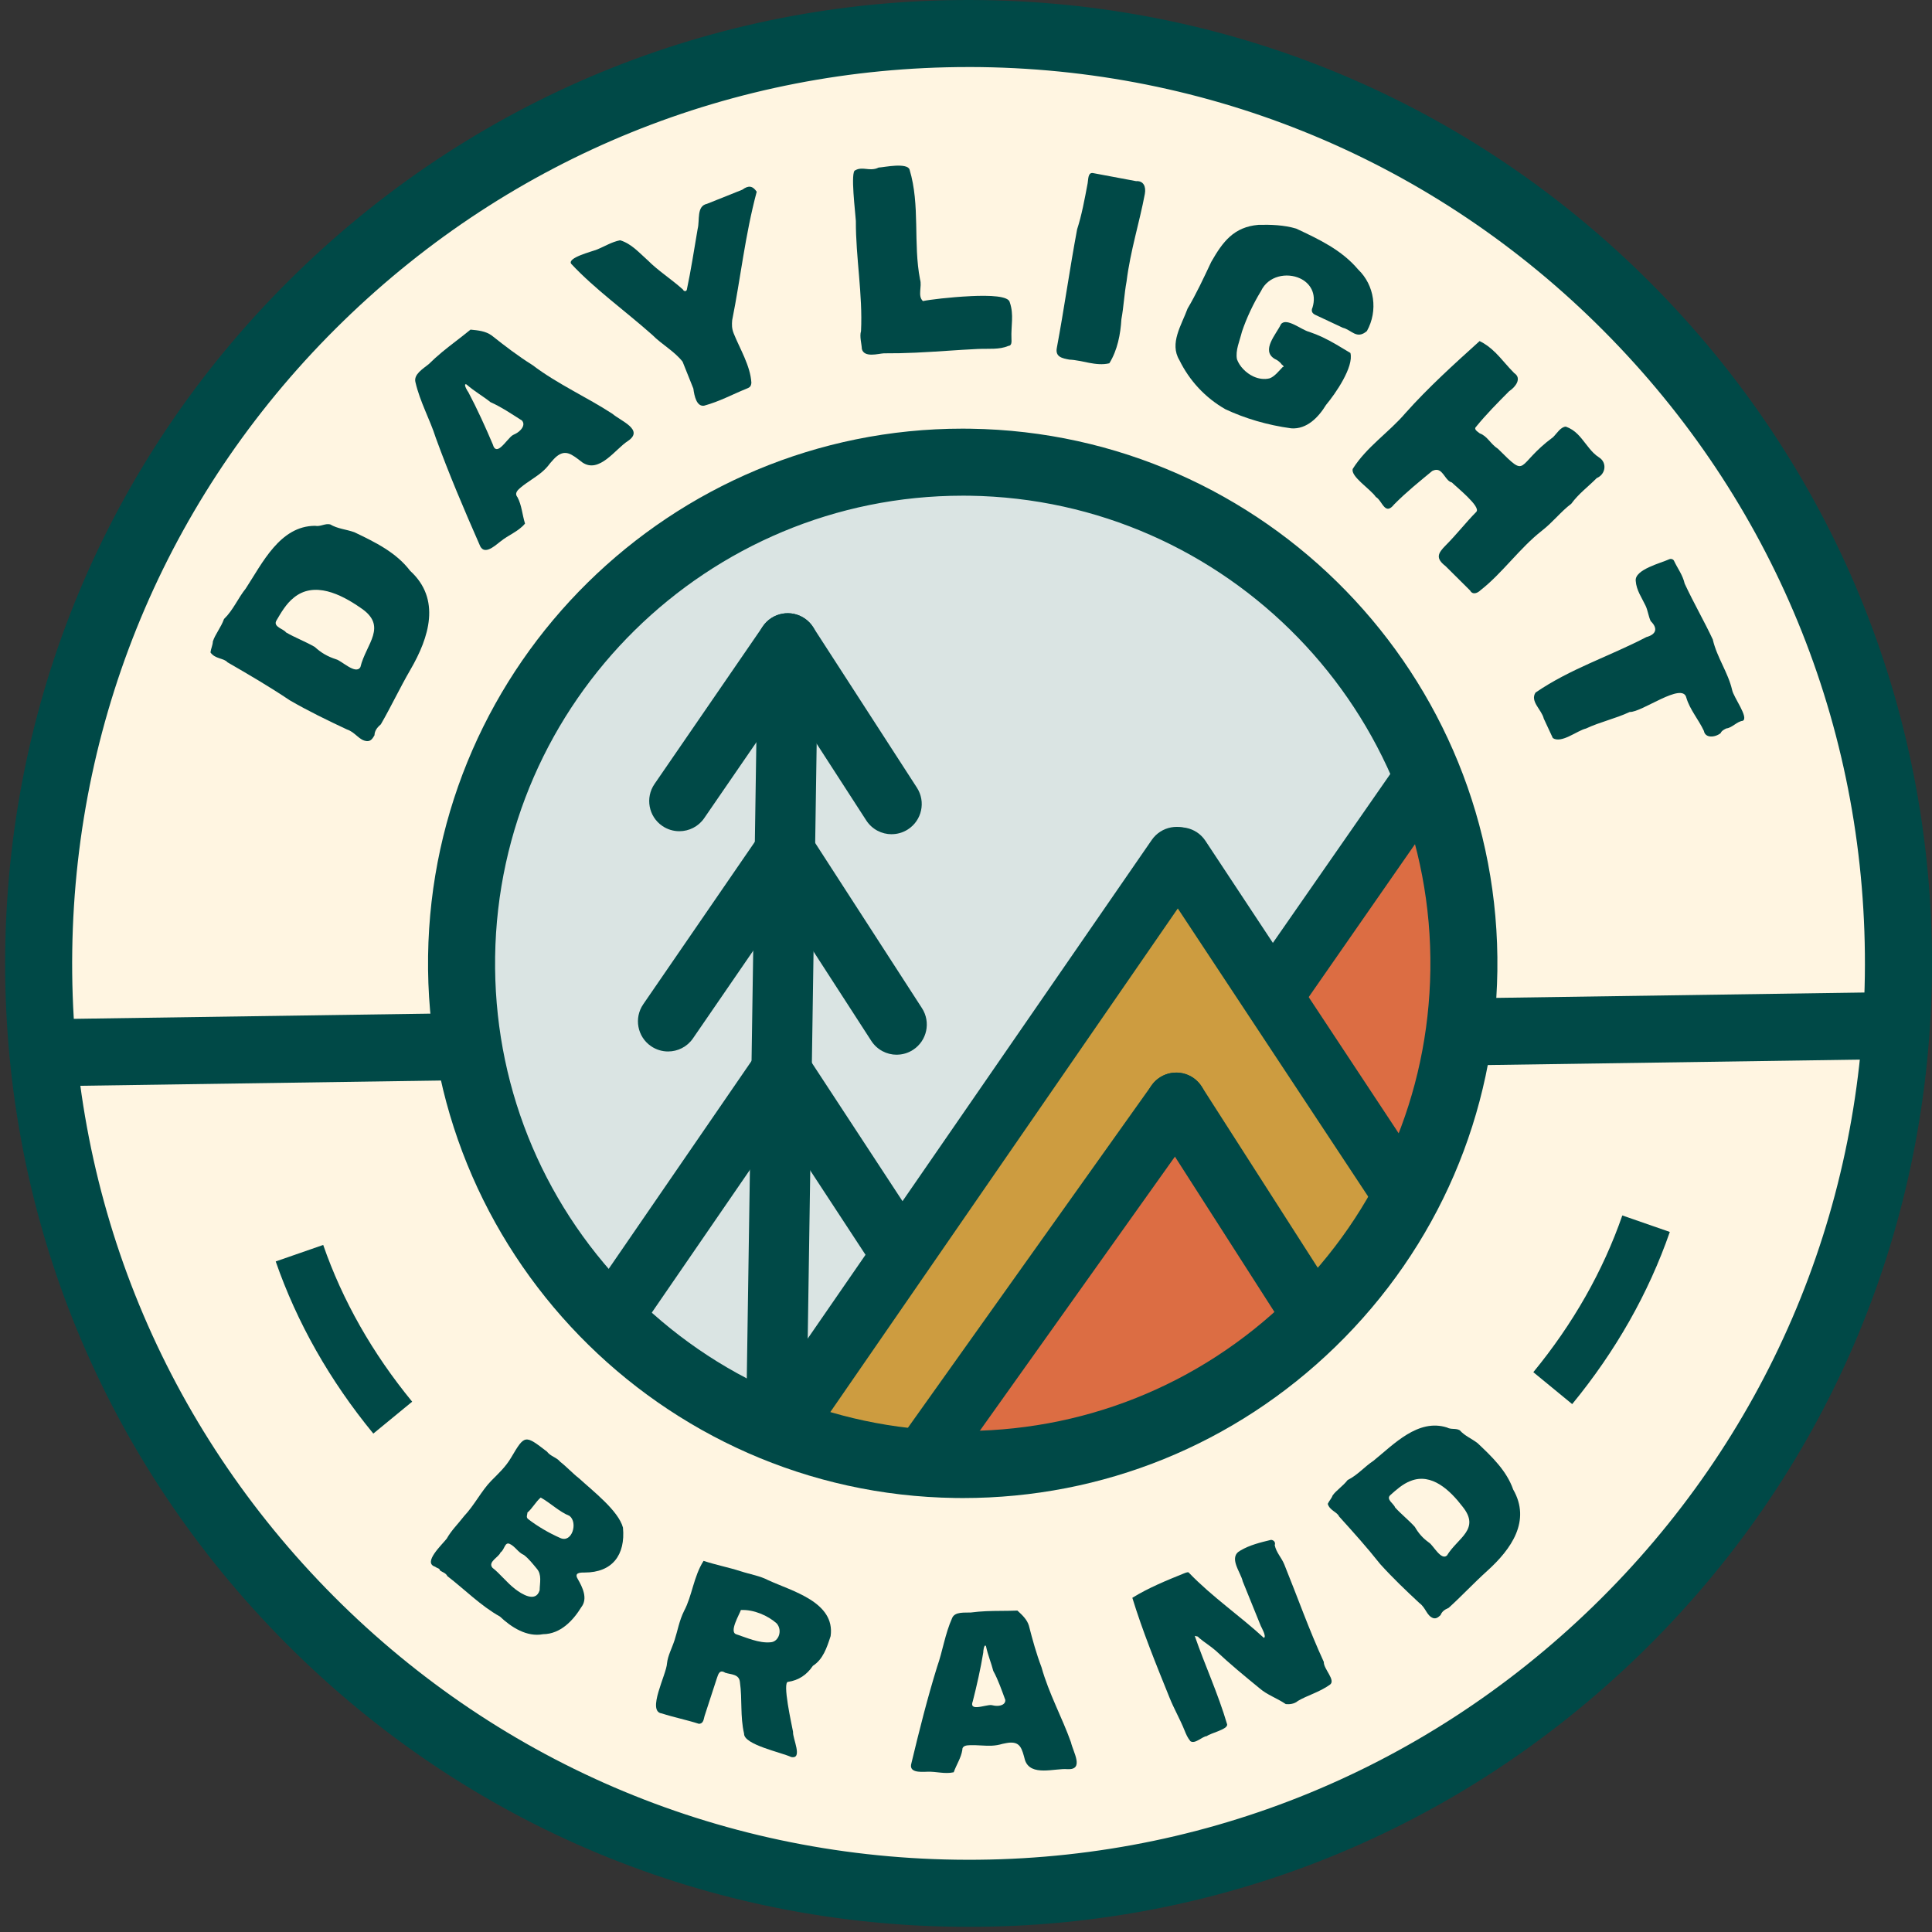 <svg xmlns="http://www.w3.org/2000/svg" fill="none" viewBox="0 0 368 368" height="368" width="368">
<rect x="0" y="0" width="368" height="368" fill="#333333" stroke="none"/>
<path fill="#FFF5E1" d="M184.487 360.63C282.309 360.63 361.609 281.329 361.609 183.507C361.609 85.685 282.309 6.384 184.487 6.384C86.664 6.384 7.364 85.685 7.364 183.507C7.364 281.329 86.664 360.63 184.487 360.63Z"></path>
<path fill="#004947" d="M184.563 367.021C183.676 367.021 182.795 367.021 181.907 367.002C132.892 366.313 87.082 346.578 52.918 311.43C18.754 276.283 0.309 229.937 0.998 180.922C1.688 131.907 21.423 86.097 56.57 51.933C91.718 17.762 138.07 -0.677 187.079 0.019C236.094 0.709 281.904 20.444 316.068 55.591C350.238 90.739 368.671 137.085 367.981 186.1C367.292 235.114 347.55 280.924 312.409 315.089C277.9 348.64 232.588 367.021 184.563 367.021ZM184.423 12.769C139.737 12.769 97.579 29.874 65.47 61.088C32.768 92.877 14.406 135.501 13.761 181.1C13.116 226.7 30.272 269.828 62.061 302.524C93.85 335.226 136.474 353.588 182.073 354.226C227.698 354.89 270.801 337.716 303.496 305.927C336.199 274.137 354.561 231.514 355.206 185.914C355.85 140.315 338.695 97.187 306.906 64.491C275.117 31.789 232.493 13.427 186.894 12.782C186.07 12.769 185.24 12.763 184.423 12.763V12.769Z"></path>
<path fill="#004947" d="M40.551 122.17C40.979 120.823 42.09 119.52 42.671 117.905C44.426 116.206 45.32 113.953 46.808 112.101C49.975 107.262 53.32 100.175 60.005 100.155C61.065 100.36 61.889 99.657 62.885 99.881C64.385 100.756 65.892 100.8 67.507 101.381C71.529 103.303 75.481 105.244 78.125 108.73C84.037 114.112 81.751 121.41 78.182 127.546C76.133 131.076 74.415 134.747 72.538 137.972C71.715 138.674 71.357 139.293 71.332 140.047C70.999 140.621 70.667 141.196 69.914 141.17C68.388 141.049 67.75 139.504 66.07 138.936C62.399 137.218 58.715 135.431 55.178 133.381C51.271 130.757 47.427 128.522 43.316 126.141C42.658 125.343 40.947 125.534 40.091 124.27C40.187 123.498 40.519 122.923 40.545 122.17H40.551ZM68.644 127.086C69.703 122.617 74.007 119.271 68.618 115.734C64.953 113.193 59.826 110.633 55.938 113.863C54.514 114.987 53.493 116.755 52.644 118.211C51.954 119.405 54.08 119.814 54.47 120.452C56.238 121.48 58.179 122.195 59.948 123.223C61.225 124.379 62.374 125.043 64.015 125.579C65.049 125.828 67.762 128.58 68.637 127.079L68.644 127.086Z"></path>
<path fill="#004947" d="M95.287 103.156C93.946 104.261 92.094 105.793 91.347 103.763C88.334 96.906 85.518 90.291 83.015 83.415C81.898 79.897 80.002 76.564 79.127 72.778C78.763 71.29 80.602 70.231 81.668 69.356C82.473 68.564 83.341 67.772 84.209 67.058C85.984 65.595 87.849 64.248 89.623 62.786C91.06 62.92 92.496 63.061 93.652 63.897C96.148 65.876 98.683 67.824 101.422 69.535C106.23 73.187 111.868 75.683 116.65 78.818C118.259 80.204 122.747 81.864 119.606 83.996C117.25 85.477 114.147 90.298 110.91 88.069C108.848 86.46 107.705 85.554 105.968 86.984C105.617 87.278 105.247 87.712 104.8 88.216C104.302 88.893 103.772 89.461 103.146 89.978C101.927 90.987 100.471 91.792 99.251 92.8C98.702 93.254 97.911 93.905 98.562 94.697C99.392 96.261 99.449 97.934 100.005 99.734C98.658 101.311 96.864 101.867 95.287 103.169V103.156ZM98.843 82.195C99.513 81.64 100.024 80.823 99.443 80.114C97.63 78.965 95.516 77.528 93.429 76.603C92.05 75.492 90.46 74.617 88.851 73.225C88.749 73.18 88.678 73.174 88.634 73.206C88.398 73.404 89.023 74.476 89.215 74.713C90.875 77.847 92.496 81.41 93.888 84.698C94.182 85.777 94.776 85.688 95.401 85.171C96.225 84.488 97.157 83.128 97.725 82.853C98.064 82.706 98.485 82.489 98.843 82.195Z"></path>
<path fill="#004947" d="M123.405 49.602C125.263 51.498 127.765 53.082 130.07 55.131C130.204 55.463 130.651 55.617 130.817 55.214C131.603 51.543 132.209 47.559 132.886 43.607C133.32 41.947 132.63 39.253 134.661 38.825C136.94 37.912 139.168 37.024 141.397 36.131C142.546 35.288 143.338 35.352 144.136 36.52C141.907 44.839 141.077 52.929 139.462 60.999C139.398 61.797 139.36 62.525 139.756 63.521C140.892 66.368 142.935 69.675 143.12 72.9C143.057 73.698 142.725 73.826 142.105 74.075C139.545 75.103 137.119 76.456 134.093 77.28C132.682 77.458 132.254 75.428 132.069 74.017C131.424 72.402 130.779 70.793 130.019 68.897C128.442 66.885 126.073 65.634 124.235 63.782C119.025 59.154 113.336 55.106 108.809 50.26C107.967 49.111 112.666 47.942 113.662 47.546C115.277 46.901 116.439 46.103 118.118 45.765C120.244 46.404 121.687 48.076 123.392 49.596L123.405 49.602Z"></path>
<path fill="#004947" d="M184.819 56.408C188.592 56.23 192.129 56.37 192.34 57.589C193.163 59.952 192.55 62.078 192.659 64.478C192.691 65.142 192.723 65.858 192.059 65.889C190.354 66.636 188.298 66.375 186.204 66.471C182.329 66.656 178.459 66.988 174.424 67.173C172.432 67.269 170.389 67.307 168.346 67.3C167.325 67.352 164.605 68.194 164.164 66.477C164.12 65.455 163.692 64.095 164.005 63.061C164.349 56.14 162.989 48.996 163.021 42.094C162.958 40.715 161.91 32.485 162.926 32.434C163.27 32.211 163.679 32.14 164.037 32.127C164.701 32.096 165.371 32.268 166.035 32.236C166.495 32.217 166.897 32.147 167.35 31.917C167.912 31.891 169.278 31.623 170.606 31.559C171.883 31.502 173.064 31.649 173.25 32.306C175.305 39.112 173.907 46.384 175.248 53.229C175.669 54.589 174.731 56.37 175.797 57.347C177.01 57.085 181.026 56.593 184.806 56.415L184.819 56.408Z"></path>
<path fill="#004947" d="M203.692 68.501C202.338 68.245 200.978 67.996 201.297 66.285C202.708 58.751 203.755 51.205 205.166 43.677C206.028 41.034 206.597 37.969 207.171 34.905C207.305 34.202 207.203 32.779 208.206 32.97C210.97 33.487 213.677 33.992 216.391 34.502C217.814 34.407 218.325 35.543 218.063 36.948C217.048 42.368 215.318 47.712 214.584 53.599C214.143 55.961 214.041 58.432 213.601 60.794C213.435 63.623 212.86 66.688 211.302 69.197C208.748 69.81 206.162 68.597 203.692 68.501Z"></path>
<path fill="#004947" d="M255.758 62.423C253.907 61.554 252.381 60.839 250.529 59.971C249.884 59.665 249.712 59.192 250.012 58.547C250.81 55.879 249.533 53.918 247.637 53.031C245.141 51.863 241.565 52.501 240.18 55.457C238.75 57.781 237.428 60.597 236.56 63.183C236.145 64.906 235.276 66.758 235.615 68.437C236.106 69.797 237.326 71.042 238.711 71.693C239.682 72.147 240.786 72.325 241.808 72.07C242.74 71.77 243.602 70.653 244.355 69.88C244.63 70.008 244.483 69.606 244.164 69.452C243.691 68.782 243.091 68.495 242.81 68.367C240.122 66.764 243.104 63.655 243.991 61.759C245.032 60.386 247.975 62.895 249.355 63.202C250.229 63.502 251.085 63.84 251.87 64.21C253.722 65.079 255.414 66.151 257.22 67.23C257.904 69.861 254.379 74.981 252.579 77.127C251.129 79.495 248.927 81.787 245.971 81.59C241.406 80.977 237.102 79.687 233.406 77.95C229.537 75.741 226.549 72.479 224.646 68.597C222.711 65.379 225.048 61.957 226.204 58.777C227.806 56.089 229.256 52.986 230.711 49.89C232.92 46.021 235.021 43.224 239.72 42.828C242.006 42.771 244.566 42.847 246.89 43.543C251.238 45.58 255.541 47.598 258.695 51.333C261.811 54.314 262.526 59.167 260.362 63.061C258.395 64.734 257.476 62.838 255.752 62.423H255.758Z"></path>
<path fill="#004947" d="M284.802 67.115C286.034 68.341 287.126 69.777 288.429 71.073C289.916 72.044 288.69 73.71 287.465 74.508C285.268 76.718 283.072 78.933 281.131 81.321C280.627 81.825 281.642 82.33 281.859 82.547C283.34 83.083 283.851 84.526 285.338 85.496C291.212 91.326 288.531 88.663 295.841 83.255C296.563 82.534 297.278 81.302 298.255 81.263C299.161 81.583 299.883 82.087 300.502 82.7C301.587 83.779 302.424 85.183 303.509 86.263C303.835 86.588 304.231 86.907 304.633 87.163C306.12 88.133 305.871 90.336 304.141 91.064C302.449 92.769 300.719 94.001 299.283 95.961C297.335 97.41 295.86 99.402 293.664 101.113C289.52 104.344 286.105 109.234 281.999 112.427C281.495 112.931 280.524 113.41 280.014 112.472C278.526 110.997 276.789 109.266 275.34 107.83C273.386 106.323 273.884 105.378 275.359 103.891C277.556 101.681 279.241 99.472 281.188 97.512C281.693 97.001 280.71 95.814 279.516 94.626C278.392 93.509 277.013 92.36 276.54 91.894C276.253 91.824 275.998 91.645 275.781 91.428C275.346 90.993 275.021 90.381 274.58 89.953C274.146 89.519 273.642 89.308 272.812 89.704C270.398 91.702 267.947 93.656 265.54 96.088C264.71 97.136 264.167 97.033 263.701 96.567C263.158 96.025 262.718 95.016 262.066 94.658C261.083 93.183 257.176 90.738 257.674 89.295C260.33 85.094 264.512 82.406 267.679 78.71C272.033 73.819 276.93 69.394 281.827 64.97C282.951 65.506 283.889 66.228 284.796 67.128L284.802 67.115Z"></path>
<path fill="#004947" d="M326.258 121.864C327.056 125.267 329.15 128.07 329.929 131.422C330.191 132.82 333.191 136.721 331.94 137.302C330.861 137.41 329.916 138.643 328.837 138.745C328.511 138.898 327.911 139.179 327.739 139.651C326.622 140.513 324.808 140.622 324.553 139.224C323.538 137.046 321.878 135.176 321.207 132.896C320.492 129.794 312.722 135.725 310.417 135.616C307.64 136.912 304.856 137.474 302.085 138.77C300.406 139.16 297.412 141.682 295.777 140.584C295.196 139.332 294.635 138.132 294.054 136.88C293.645 135.157 291.397 133.612 292.476 131.926C299.046 127.399 306.606 124.999 313.584 121.353C315.589 120.81 315.755 119.604 314.421 118.314C313.986 117.388 313.884 116.309 313.45 115.383C312.735 113.857 311.682 112.434 311.567 110.627C311.35 108.475 316.413 107.243 317.938 106.528C318.264 106.375 318.717 106.502 318.864 106.828C319.579 108.354 320.486 109.452 320.895 111.176C322.618 114.879 324.674 118.429 326.27 121.857L326.258 121.864Z"></path>
<path fill="#004947" d="M88.327 288.861C90.371 286.709 91.679 283.996 93.537 282.087C95.006 280.605 96.327 279.399 97.381 277.598C99.954 273.244 99.986 273.269 104.18 276.494C104.934 277.464 105.981 277.547 106.728 278.454C107.916 279.367 109.122 280.688 110.31 281.601C112.915 283.996 117.805 287.756 118.661 290.974C119.152 296.19 116.637 299.529 111.357 299.529C110.316 299.51 109.39 299.632 110.035 300.736C110.967 302.345 112.002 304.471 110.738 306.112C109.18 308.64 106.792 311.245 103.433 311.277C100.369 311.865 97.387 309.962 95.236 307.919C91.615 305.908 88.462 302.709 85.212 300.213C84.912 299.593 84.267 299.485 83.781 299.114C83.762 298.712 83.328 298.763 82.875 298.418C80.455 297.665 84.209 294.224 85.097 293.068C85.965 291.51 87.248 290.272 88.321 288.88L88.327 288.861ZM102.789 302.932C102.814 301.451 103.248 299.951 102.246 298.795C101.467 297.863 100.746 296.918 99.801 296.19C98.671 295.711 98.102 294.492 97.004 294.039C96.117 293.745 96.117 295.188 95.338 295.699C95.044 296.586 92.841 297.499 93.805 298.629C95.204 299.702 96.493 301.419 98.134 302.683C99.322 303.596 102.029 305.346 102.782 302.926L102.789 302.932ZM100.452 288.126C100.471 288.529 100.126 288.988 100.611 289.359C102.463 290.782 104.538 291.989 106.734 292.96C108.969 293.956 110.118 290.004 108.477 288.739C106.524 287.96 104.825 286.262 102.993 285.247C102.061 286.032 101.384 287.341 100.445 288.126H100.452Z"></path>
<path fill="#004947" d="M141.065 299.28C142.993 299.906 144.761 300.162 146.345 300.998C150.859 303.073 159.12 305.161 158.214 311.635C157.492 313.857 156.764 316.072 154.836 317.298C153.662 319.047 152.085 320.062 150.131 320.35C148.943 320.286 150.827 328.592 151.057 329.876C150.942 331.089 153.004 335.143 150.699 334.671C148.854 333.789 141.639 332.321 141.729 330.214C140.956 326.9 141.409 323.67 140.937 320.414C140.803 318.843 139.226 318.977 138.14 318.62C137.106 317.956 136.832 318.798 136.557 319.635C135.753 322.106 134.935 324.621 134.207 326.843C134.029 327.386 134.048 328.318 133.116 328.343C130.894 327.622 128.289 327.092 126.067 326.371C123.124 326.013 126.948 318.964 127.05 316.819C127.21 315.344 127.951 314.055 128.5 312.375C129.049 310.703 129.381 308.679 130.3 306.846C131.839 303.967 132.094 300.34 134.01 297.308C136.525 298.125 138.836 298.559 141.058 299.28H141.065ZM140.215 311.284C142.144 311.909 144.557 313.027 146.76 312.816C148.362 312.733 149.084 310.517 147.934 309.215C146.281 307.747 143.612 306.553 141.122 306.668C140.848 307.504 138.836 310.837 140.222 311.284H140.215Z"></path>
<path fill="#004947" d="M176.627 337.473C175.133 337.537 173.064 337.62 173.607 335.832C175.114 329.556 176.627 323.542 178.491 317.508C179.558 314.508 179.998 311.232 181.371 308.174C181.894 306.961 183.714 307.197 184.902 307.146C185.866 307.019 186.874 306.936 187.845 306.891C189.824 306.808 191.81 306.859 193.789 306.776C194.708 307.619 195.621 308.461 195.979 309.643C196.662 312.305 197.39 314.961 198.38 317.566C199.778 322.578 202.351 327.232 203.998 331.88C204.381 333.674 206.597 337.154 203.328 336.982C200.94 336.771 196.292 338.463 195.232 335.245C194.657 333.061 194.344 331.842 192.404 331.925C192.008 331.944 191.529 332.046 190.961 332.161C190.265 332.366 189.607 332.48 188.905 332.512C187.538 332.57 186.121 332.366 184.755 332.417C184.135 332.442 183.261 332.48 183.293 333.362C183.044 334.868 182.214 336.049 181.658 337.575C179.909 337.958 178.389 337.403 176.627 337.473ZM189.996 324.927C190.743 324.896 191.529 324.602 191.491 323.81C190.846 322.074 190.143 319.986 189.192 318.262C188.822 316.781 188.19 315.35 187.807 313.556C187.762 313.473 187.711 313.429 187.672 313.429C187.411 313.441 187.277 314.501 187.289 314.763C186.798 317.783 186.051 321.077 185.291 324.059C184.933 324.953 185.38 325.202 186.083 325.17C187.008 325.132 188.356 324.678 188.892 324.787C189.205 324.864 189.601 324.934 189.996 324.921V324.927Z"></path>
<path fill="#004947" d="M233.738 328.503C233.821 329.416 230.59 330.112 229.869 330.686C228.956 330.769 227.653 332.251 226.747 331.663C226.172 330.948 225.942 330.373 225.61 329.556C224.735 327.392 223.669 325.591 222.775 323.382C220.228 317.093 217.585 310.562 215.682 304.343C218.759 302.434 222.309 300.991 225.578 299.67C225.865 299.555 226.395 299.338 226.51 299.625C230.928 304.203 236.183 307.778 240.735 311.973C241.31 311.743 240.244 309.936 240.148 309.694C239.037 306.961 237.818 303.935 236.707 301.202C236.33 299.453 233.904 296.637 236.241 295.354C238.041 294.287 240.078 293.796 242.114 293.304C242.759 293.374 242.976 293.904 242.804 294.307C243.104 295.756 244.081 296.643 244.63 297.991C247.177 304.279 249.323 310.396 252.157 316.563C252.074 317.879 254.526 320.069 253.3 320.905C251.308 322.329 248.991 322.935 247.228 323.982C246.526 324.595 245.556 324.659 244.911 324.589C243.149 323.401 241.355 322.846 239.873 321.543C237.032 319.226 234.178 316.864 231.561 314.405C230.603 313.556 229.339 312.79 228.317 311.915C228.202 311.628 227.953 311.73 227.57 311.596C229.498 317.183 231.988 322.495 233.75 328.484L233.738 328.503Z"></path>
<path fill="#004947" d="M253.824 284.857C254.533 283.861 255.784 283.089 256.691 281.914C258.58 280.982 259.908 279.367 261.62 278.236C265.495 275.095 270.111 270.16 275.608 271.903C276.426 272.35 277.287 271.992 278.047 272.433C279.05 273.544 280.275 273.984 281.444 274.885C284.24 277.521 286.973 280.158 288.224 283.714C291.659 289.691 287.86 295.079 283.315 299.184C280.697 301.547 278.322 304.107 275.934 306.259C275.072 306.623 274.619 307.031 274.395 307.644C273.967 308.027 273.546 308.41 272.933 308.193C271.714 307.695 271.599 306.252 270.366 305.346C267.806 302.971 265.252 300.532 262.89 297.914C260.368 294.728 257.802 291.88 255.056 288.841C254.724 288.011 253.275 287.718 252.904 286.453C253.185 285.841 253.613 285.457 253.83 284.851L253.824 284.857ZM275.602 296.299C277.645 292.908 282.063 291.299 278.577 286.971C276.24 283.919 272.703 280.465 268.662 282.093C267.2 282.642 265.891 283.823 264.812 284.793C263.931 285.592 265.565 286.485 265.718 287.118C266.9 288.426 268.311 289.524 269.492 290.833C270.239 292.117 271.005 292.972 272.205 293.841C272.991 294.319 274.491 297.295 275.602 296.292V296.299Z"></path>
<path fill="#DAE4E3" d="M184.487 278.97C237.209 278.97 279.95 236.23 279.95 183.507C279.95 130.784 237.209 88.044 184.487 88.044C131.764 88.044 89.023 130.784 89.023 183.507C89.023 236.23 131.764 278.97 184.487 278.97Z"></path>
<path fill="#004947" d="M89.138 192.963L8.93 194.139L9.117 206.907L89.325 205.731L89.138 192.963Z"></path>
<path fill="#DC6D43" d="M270.29 153.927L246.124 191.118L267.921 226.757C271.541 221.719 278.347 210.783 279.943 195.313C282.095 174.473 273.406 158.952 270.296 153.927H270.29Z"></path>
<path fill="#CD9C40" d="M269.019 225.244L227.334 162.151L226.581 162.062L146.823 276.417C147.379 276.8 155.679 276.672 155.679 276.672C155.679 276.672 201.712 283.81 227.96 272.382C258.536 259.07 267.774 229.49 269.019 225.244Z"></path>
<path fill="#DC6D43" d="M248.946 249.059L226.695 215.38L226.293 215.335L184.384 270.939C184.678 271.143 184.295 277.394 184.295 277.394C184.295 277.394 213.026 280.312 227.034 274.214C243.353 267.108 248.282 251.319 248.952 249.052L248.946 249.059Z"></path>
<path fill="#004947" d="M360.857 188.961L280.649 190.137L280.836 202.905L361.044 201.729L360.857 188.961Z"></path>
<path fill="#004947" d="M169.834 158.901C167.95 158.901 166.105 157.975 165.001 156.27L145.215 125.669C143.491 123.006 144.257 119.444 146.919 117.726C149.582 116.002 153.144 116.768 154.862 119.431L174.648 150.032C176.372 152.695 175.606 156.257 172.943 157.975C171.979 158.601 170.9 158.894 169.827 158.894L169.834 158.901Z"></path>
<path fill="#004947" d="M129.4 158.326C128.276 158.326 127.146 158.001 126.15 157.318C123.532 155.524 122.875 151.942 124.669 149.33L145.31 119.297C147.104 116.679 150.686 116.022 153.298 117.816C155.915 119.61 156.573 123.192 154.779 125.803L134.137 155.836C133.026 157.458 131.226 158.326 129.4 158.326Z"></path>
<path fill="#004947" d="M153.285 271.641C152.161 271.641 151.025 271.309 150.029 270.626C147.417 268.825 146.76 265.244 148.56 262.632L219.385 159.986C221.186 157.375 224.767 156.717 227.379 158.518C229.99 160.318 230.648 163.9 228.847 166.511L158.022 269.157C156.905 270.773 155.111 271.641 153.285 271.641Z"></path>
<path fill="#004947" d="M170.798 200.899C168.914 200.899 167.069 199.973 165.965 198.269L144.659 165.311C142.935 162.649 143.701 159.086 146.364 157.369C149.026 155.645 152.589 156.411 154.306 159.073L175.612 192.031C177.336 194.693 176.57 198.256 173.907 199.973C172.943 200.599 171.864 200.893 170.792 200.893L170.798 200.899Z"></path>
<path fill="#004947" d="M267.532 233.716C265.667 233.716 263.835 232.81 262.73 231.137L220.017 166.492C218.268 163.843 218.996 160.28 221.645 158.531C224.295 156.781 227.857 157.509 229.607 160.159L272.32 224.803C274.07 227.453 273.342 231.016 270.692 232.765C269.715 233.41 268.617 233.716 267.532 233.716Z"></path>
<path fill="#004947" d="M117.435 255.392C116.311 255.392 115.181 255.067 114.185 254.383C111.567 252.589 110.91 249.008 112.704 246.396L144.161 200.618C145.955 198.001 149.537 197.343 152.148 199.137C154.766 200.931 155.424 204.513 153.63 207.124L122.172 252.902C121.061 254.524 119.261 255.392 117.435 255.392Z"></path>
<path fill="#004947" d="M177.7 280.905C176.544 280.905 175.382 280.56 174.373 279.839C171.787 278 171.181 274.412 173.026 271.826L219.366 206.715C221.205 204.129 224.793 203.529 227.379 205.368C229.964 207.207 230.571 210.795 228.726 213.381L182.386 278.491C181.262 280.069 179.494 280.905 177.7 280.905Z"></path>
<path fill="#004947" d="M242.791 194.917C241.661 194.917 240.518 194.585 239.516 193.889C236.911 192.076 236.266 188.494 238.079 185.889L266.114 145.557C267.928 142.952 271.509 142.307 274.114 144.12C276.719 145.934 277.364 149.516 275.551 152.12L247.516 192.452C246.399 194.061 244.611 194.917 242.791 194.917Z"></path>
<path fill="#004947" d="M170.147 242.329C168.276 242.329 166.437 241.416 165.333 239.731L144.085 207.309C142.348 204.653 143.089 201.091 145.738 199.354C148.394 197.611 151.957 198.358 153.693 201.008L174.942 233.429C176.678 236.085 175.938 239.648 173.288 241.384C172.317 242.023 171.226 242.323 170.147 242.323V242.329Z"></path>
<path fill="#004947" d="M247.918 253.049C246.022 253.049 244.17 252.117 243.072 250.399L219.206 213.145C217.495 210.47 218.274 206.92 220.943 205.209C223.618 203.498 227.168 204.276 228.879 206.945L252.745 244.2C254.456 246.875 253.677 250.425 251.008 252.136C250.05 252.749 248.972 253.042 247.912 253.042L247.918 253.049Z"></path>
<path fill="#004947" d="M127.255 200.28C126.131 200.28 125.001 199.954 124.005 199.271C121.387 197.477 120.729 193.895 122.524 191.284L144.748 158.939C146.543 156.321 150.124 155.664 152.736 157.458C155.353 159.252 156.011 162.834 154.217 165.445L131.992 197.79C130.881 199.411 129.081 200.28 127.255 200.28Z"></path>
<path fill="#004947" d="M147.909 273.723C147.909 273.723 147.851 273.723 147.819 273.723C144.646 273.671 142.112 271.06 142.163 267.893L144.238 129.985C144.282 126.844 146.849 124.328 149.984 124.328C150.016 124.328 150.041 124.328 150.073 124.328C153.246 124.379 155.781 126.991 155.73 130.157L153.655 268.066C153.61 271.207 151.044 273.723 147.909 273.723Z"></path>
<path fill="#004947" d="M183.414 285.342C182.922 285.342 182.431 285.342 181.939 285.33C125.786 284.538 80.749 238.211 81.54 182.058C82.326 126.39 127.861 81.647 183.356 81.647C183.842 81.647 184.327 81.647 184.812 81.659C240.965 82.451 286.002 128.778 285.211 184.931C284.828 212.13 273.872 237.553 254.367 256.522C235.213 275.14 210.063 285.342 183.414 285.342ZM183.356 94.416C134.814 94.416 94.993 133.547 94.31 182.237C93.971 206.026 102.923 228.525 119.51 245.585C136.097 262.645 158.335 272.228 182.124 272.56C205.933 272.905 228.413 263.947 245.473 247.36C262.532 230.773 272.116 208.541 272.448 184.746C273.137 135.635 233.751 95.112 184.633 94.422C184.212 94.422 183.778 94.416 183.356 94.416Z"></path>
<path fill="#004947" d="M71.108 273.065C62.814 262.965 56.564 251.932 52.516 240.274L61.563 237.132C65.24 247.724 70.942 257.768 78.508 266.987L71.108 273.065Z"></path>
<path fill="#004947" d="M299.461 267.446L292.062 261.368C299.634 252.149 305.335 242.106 309.013 231.514L318.06 234.655C314.012 246.32 307.755 257.352 299.468 267.446H299.461Z"></path>
</svg>

